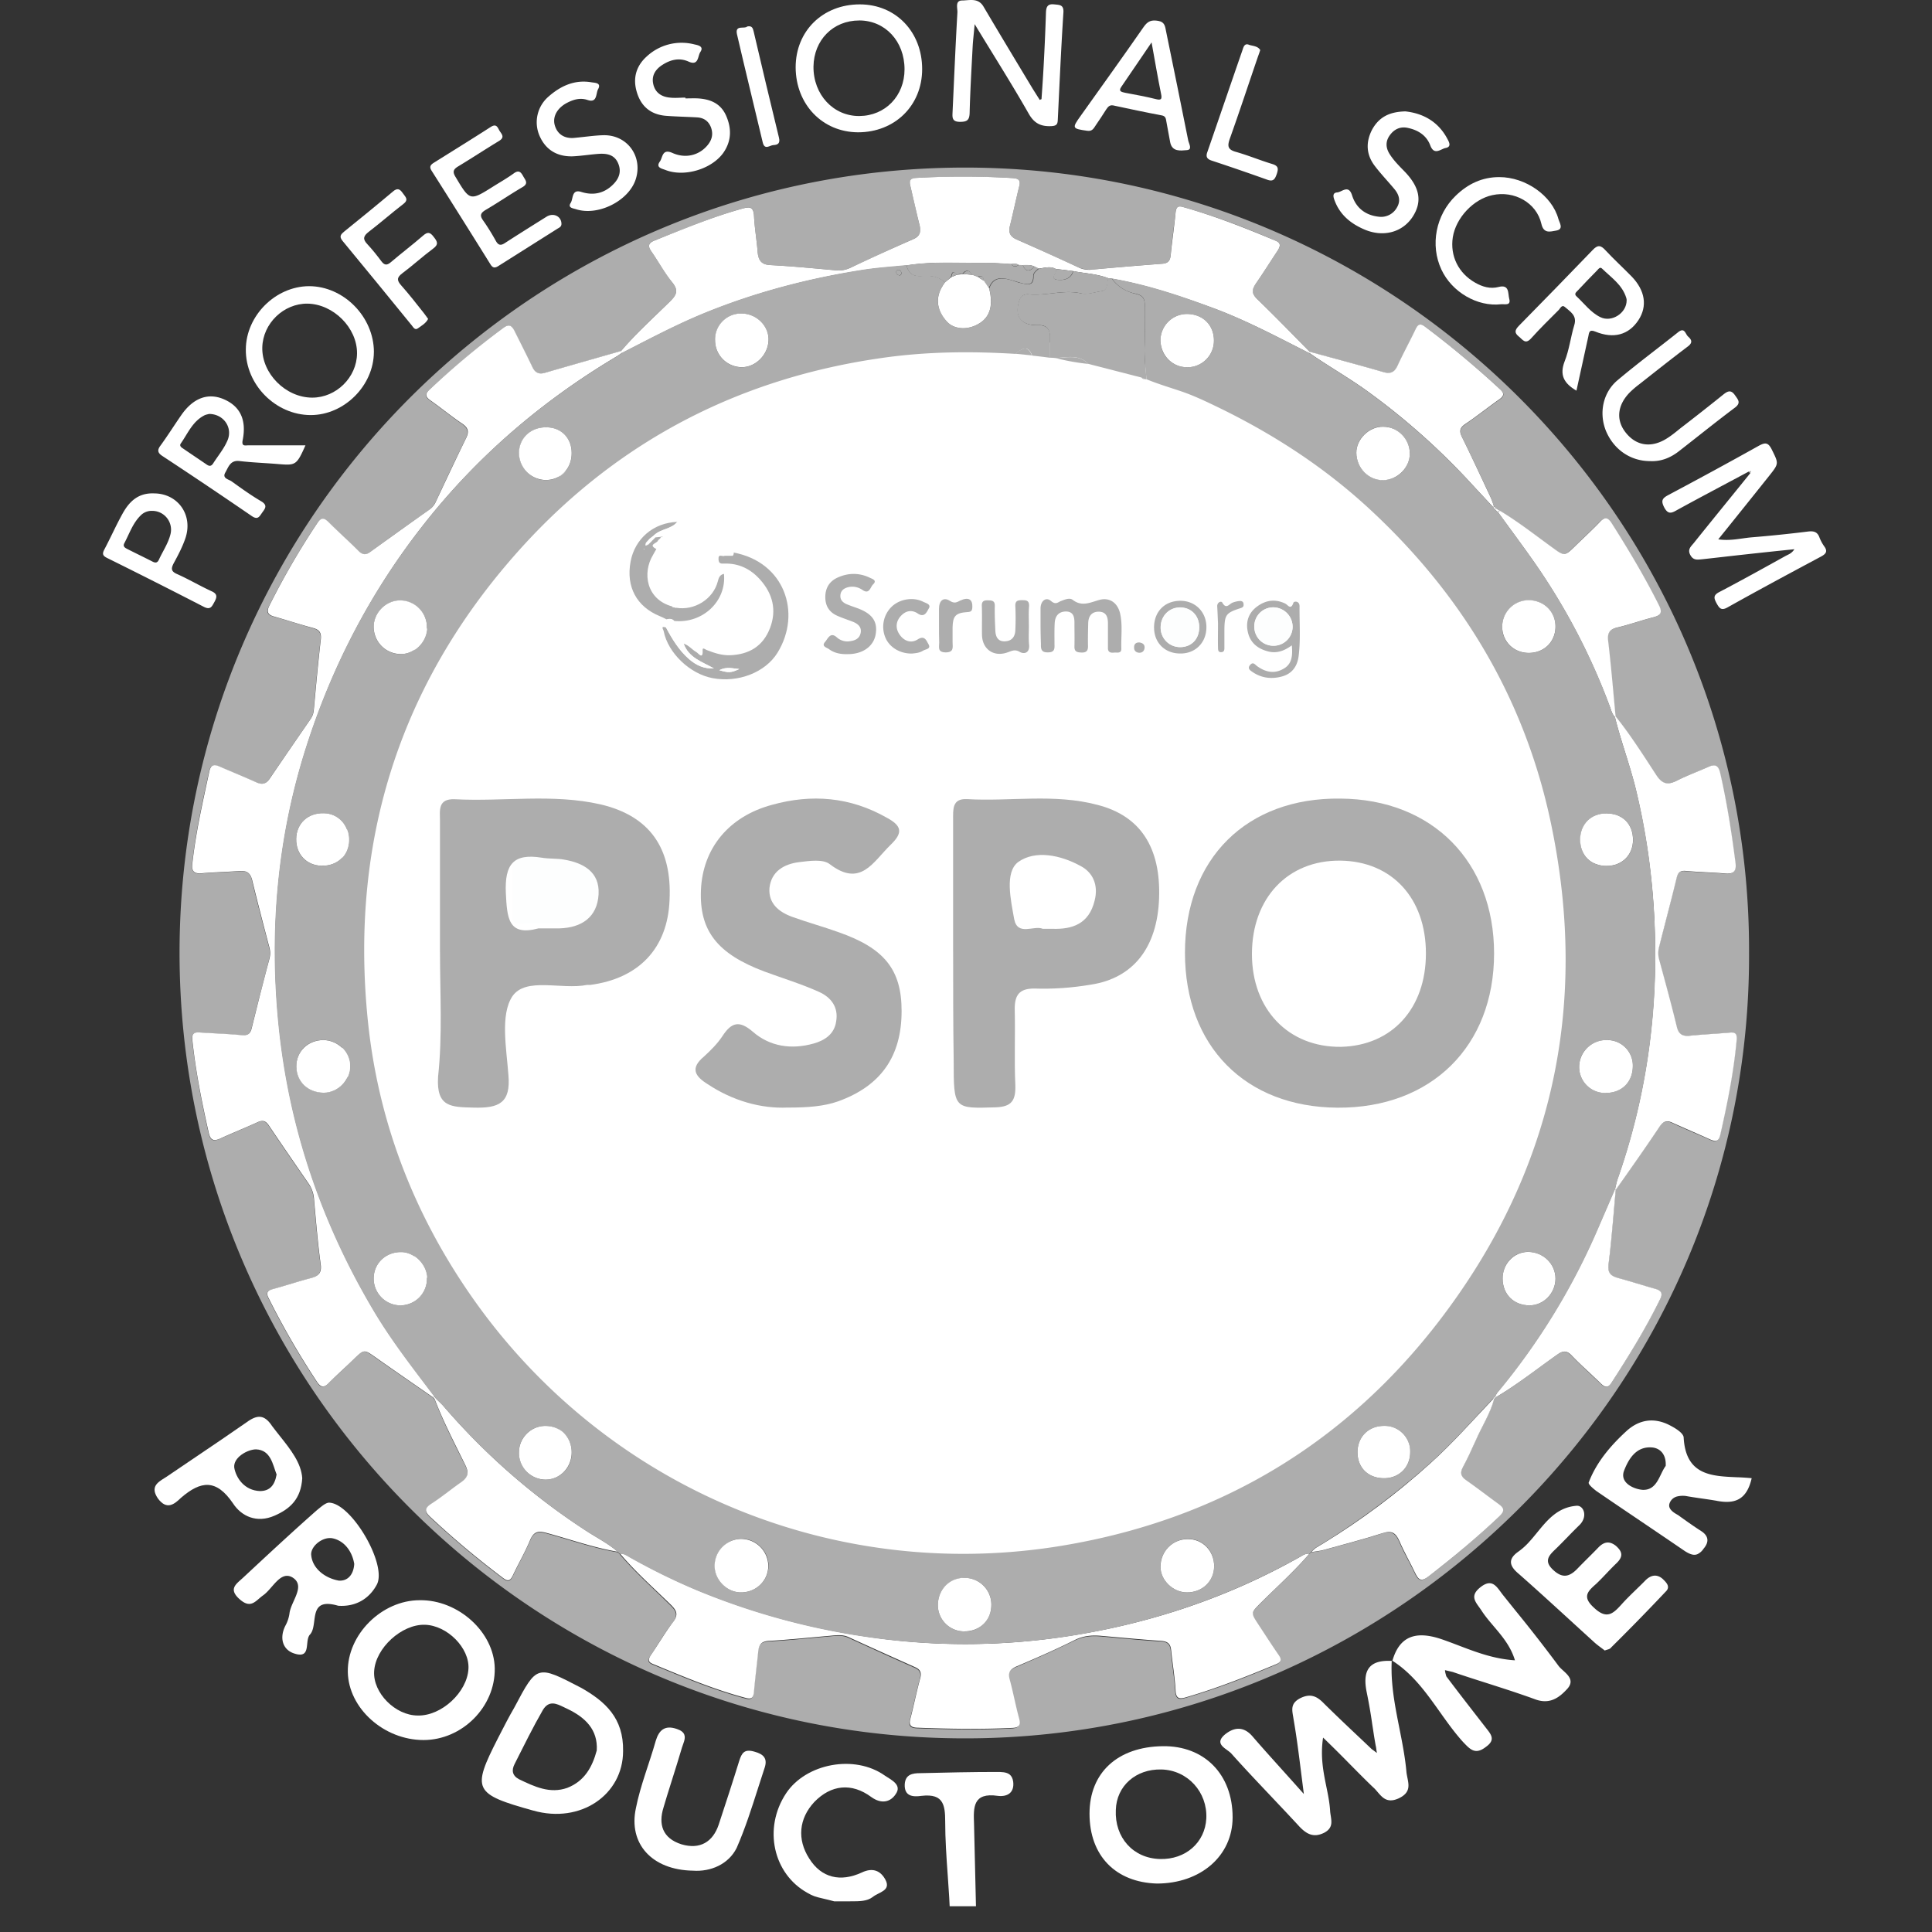 <svg xmlns="http://www.w3.org/2000/svg" fill="none" viewBox="0 0 75 75">
  <rect x="0" y="0" width="75" height="75" fill="#333333" stroke="none"/>
  <g clip-path="url(#clip0)">
    <circle cx="37" cy="37" r="24" fill="#fff"/>
    <path fill="#ADADAD" d="M67.898 37.002c.06 16.614-13.357 30.12-29.768 30.474-17.194.37-31.16-13.529-31.16-30.489 0-16.937 13.951-30.85 31.175-30.474 16.418.361 29.82 13.883 29.753 30.49zm-9.823-17.268c-.022-.023-.052-.045-.075-.068-.045-.12-.075-.24-.128-.354-.368-.782-.73-1.565-1.113-2.34-.105-.218-.09-.353.12-.496.452-.309.888-.655 1.34-.971.187-.128.18-.24.022-.384a37.428 37.428 0 00-2.91-2.43c-.181-.136-.272-.105-.37.09-.225.474-.48.94-.699 1.415-.12.263-.27.338-.556.256-.948-.279-1.903-.527-2.858-.79-.677-.685-1.347-1.377-2.038-2.047-.219-.21-.234-.369-.06-.602.293-.421.563-.858.85-1.287.112-.165.134-.293-.084-.383-1.173-.505-2.369-.964-3.602-1.31-.21-.06-.263.03-.278.218-.06.55-.143 1.092-.189 1.64-.022.234-.105.332-.338.347-.902.068-1.797.143-2.693.226a1.141 1.141 0 01-.548-.083c-.798-.361-1.595-.73-2.4-1.084-.255-.113-.33-.27-.263-.534.128-.512.233-1.023.361-1.535.06-.233-.023-.3-.256-.316a34 34 0 00-3.715-.007c-.24.015-.308.09-.256.316.128.511.233 1.023.361 1.535.068.263 0 .413-.263.534-.812.353-1.617.73-2.43 1.106a1.053 1.053 0 01-.548.098c-.85-.075-1.693-.158-2.543-.203-.353-.016-.48-.174-.503-.497-.038-.474-.12-.948-.143-1.422-.015-.339-.158-.354-.436-.279-1.174.324-2.294.798-3.423 1.242-.278.113-.255.24-.112.444.27.391.503.813.797 1.181.256.316.165.504-.09.745-.647.625-1.31 1.242-1.903 1.927-.986.285-1.97.564-2.964.85-.233.067-.376-.008-.48-.226-.227-.474-.475-.94-.7-1.415-.106-.225-.226-.255-.437-.097a35.96 35.96 0 00-2.85 2.385c-.196.18-.166.286.037.429.414.286.798.61 1.211.888.241.165.286.323.158.586-.398.806-.782 1.626-1.165 2.446a.808.808 0 01-.256.316c-.767.542-1.534 1.084-2.294 1.64-.173.128-.3.113-.451-.037-.384-.377-.783-.738-1.166-1.121-.18-.181-.293-.174-.436.037a29.712 29.712 0 00-1.866 3.213c-.112.218-.075.346.181.414.504.135 1.008.3 1.512.444.248.068.338.18.308.451-.105.91-.188 1.821-.27 2.732a.709.709 0 01-.121.346c-.534.775-1.068 1.55-1.595 2.325-.135.203-.285.24-.51.143-.482-.218-.971-.414-1.453-.625-.21-.09-.33-.045-.376.189-.263 1.188-.526 2.37-.661 3.581-.03.301.06.406.36.384.497-.045 1-.053 1.497-.09.279-.023.406.09.467.36.203.866.436 1.724.662 2.59a.95.95 0 010 .48c-.226.889-.46 1.769-.677 2.657-.053.218-.15.308-.392.286-.549-.053-1.098-.068-1.647-.106-.21-.015-.293.068-.27.286.135 1.22.368 2.423.639 3.62.068.3.203.323.451.21.482-.218.97-.414 1.444-.632.203-.09.316-.052.436.128.512.76 1.03 1.513 1.55 2.265.128.18.18.376.203.595.075.835.143 1.67.255 2.505.046.339-.06.474-.368.557-.496.128-.985.293-1.482.429-.195.053-.278.12-.173.338a30.918 30.918 0 001.896 3.281c.15.226.27.196.443.03.324-.316.655-.617.978-.933.399-.391.391-.384.858-.052.737.519 1.481 1.03 2.218 1.542.023.03.045.053.068.083.338.88.767 1.715 1.188 2.558.15.301.098.482-.158.662-.39.271-.76.58-1.158.835-.3.196-.248.324-.022.535.887.827 1.82 1.61 2.79 2.34.195.15.286.135.391-.083.218-.467.474-.91.677-1.385.135-.33.316-.36.64-.27.917.248 1.812.572 2.76.73l.075.075c.601.707 1.3 1.324 1.955 1.971.233.226.323.391.098.685-.316.406-.572.85-.858 1.279-.097.15-.135.256.076.346 1.18.49 2.361.986 3.595 1.317.24.068.308-.008.33-.24.046-.528.113-1.047.166-1.573.023-.264.128-.384.421-.4.79-.044 1.572-.127 2.354-.195.249-.022.497-.06.737.053.858.391 1.708.782 2.565 1.159.21.09.27.21.21.436-.135.52-.247 1.046-.383 1.573-.067.255.023.338.27.346 1.227.045 2.453.067 3.679.007.278-.015.338-.113.27-.376-.135-.497-.225-1-.36-1.497-.076-.271.007-.407.263-.512.76-.324 1.519-.662 2.256-1.023.339-.166.662-.196 1.015-.166.783.068 1.572.15 2.355.196.255.015.353.12.375.36.053.528.143 1.047.173 1.566.023.324.15.339.407.263 1.195-.346 2.346-.797 3.49-1.279.202-.083.233-.18.105-.361-.271-.391-.527-.79-.79-1.189-.293-.451-.286-.444.083-.82.632-.64 1.308-1.234 1.903-1.926l.075-.075c.158-.023.323-.038.481-.083.76-.21 1.527-.407 2.271-.647.361-.12.52-.015.662.3.188.437.43.85.632 1.28.128.27.263.278.489.105a36.115 36.115 0 002.775-2.355c.21-.203.158-.316-.045-.467-.429-.308-.842-.624-1.27-.933-.189-.135-.219-.27-.121-.481.18-.346.346-.692.504-1.046.233-.534.564-1.038.714-1.61l.075-.075c.843-.497 1.602-1.114 2.407-1.671.226-.158.361-.135.542.053.368.376.76.73 1.135 1.09.143.136.264.181.391-.014.685-1.061 1.347-2.145 1.91-3.281.106-.218.023-.324-.187-.384-.482-.135-.955-.293-1.444-.421-.301-.075-.422-.196-.376-.55.12-.955.188-1.918.278-2.881.564-.813 1.143-1.618 1.692-2.438.15-.226.286-.264.52-.15.473.225.962.42 1.443.639.218.105.339.075.399-.188.263-1.212.519-2.423.632-3.665.022-.248-.06-.308-.286-.293-.512.045-1.023.068-1.535.12-.285.03-.428-.06-.504-.353a99.868 99.868 0 00-.676-2.581 1.013 1.013 0 01-.008-.52c.233-.895.466-1.79.684-2.693.053-.218.159-.271.37-.248.495.045 1 .052 1.496.097.338.03.459-.082.413-.421-.15-1.166-.33-2.333-.594-3.484-.075-.316-.21-.346-.481-.226-.399.189-.812.331-1.204.527-.353.18-.564.136-.797-.218-.504-.775-1-1.558-1.58-2.28-.09-.97-.18-1.941-.285-2.912-.038-.3.03-.459.346-.534.474-.113.933-.279 1.407-.399.285-.075.36-.173.218-.466-.55-1.099-1.174-2.145-1.835-3.183-.143-.226-.256-.264-.46-.053-.308.324-.646.632-.962.94-.399.392-.421.384-.872.06-.677-.488-1.332-1.008-2.054-1.436-.037-.038-.083-.068-.128-.098z"/>
    <path fill="#fff" d="M67.876 18.311c-.925.497-1.858.986-2.776 1.49-.21.12-.345.18-.496-.105-.135-.264-.075-.354.166-.482 1.173-.624 2.339-1.256 3.497-1.904.248-.135.368-.15.511.136.271.55.286.542-.097 1.023-.647.813-1.294 1.618-1.978 2.468.466.068.864-.038 1.263-.075a53.27 53.27 0 002.204-.226c.233-.03.383 0 .466.241.045.113.105.226.18.331.143.196.068.294-.127.399-1.211.647-2.43 1.302-3.625 1.971-.241.136-.316.038-.422-.15-.105-.196-.15-.316.098-.444.865-.452 1.715-.926 2.572-1.4.106-.06.234-.09.346-.263-.677.068-1.3.135-1.918.203-.556.06-1.12.128-1.677.188-.173.015-.33.045-.444-.165-.12-.219.023-.331.128-.46.73-.91 1.467-1.813 2.197-2.716.007-.03.014-.06.022-.082l-.09.022z"/>
    <path fill="#fff" d="M40.431 3.85c.03-.43.06-.859.083-1.295a94.73 94.73 0 00.09-2.062c.008-.225.06-.353.323-.323.203.022.377.007.354.323-.09 1.385-.15 2.777-.218 4.161-.008.166-.045.226-.233.241-.414.023-.677-.098-.895-.481-.647-1.137-1.354-2.25-2.099-3.477-.03.346-.06.587-.075.82-.045.873-.098 1.754-.12 2.626-.008.286-.106.347-.376.347-.324 0-.294-.189-.286-.392.06-1.286.113-2.573.188-3.86.007-.158-.098-.451.173-.459.286 0 .632-.12.842.241.632 1.069 1.271 2.13 1.91 3.19l.271.43c.023-.016.045-.023.068-.03z"/>
    <path fill="#fff" d="M14.514 13.668c-.007 1.301-1.15 2.445-2.451 2.445-1.362 0-2.535-1.181-2.52-2.55.008-1.31 1.15-2.446 2.452-2.454 1.346 0 2.52 1.19 2.52 2.559zm-.654.052c.008-.993-.917-1.918-1.925-1.933-.925-.008-1.73.767-1.753 1.7-.022 1.016.91 1.949 1.94 1.949.934 0 1.73-.79 1.738-1.716z"/>
    <path fill="#fff" d="M30.887 2.615c0-1.414 1.053-2.445 2.49-2.445 1.398 0 2.421 1.068 2.421 2.513 0 1.415-1.06 2.453-2.49 2.453-1.383-.007-2.414-1.083-2.421-2.52zm2.467-1.82c-1.016 0-1.76.76-1.775 1.79-.008 1.091.774 1.927 1.782 1.919 1.008-.008 1.753-.783 1.753-1.813 0-1.091-.752-1.897-1.76-1.897z"/>
    <path fill="#fff" d="M11.858 17.288c-.338.76-.376.782-1.023.73-.511-.045-1.023-.06-1.534-.12-.369-.046-.436.248-.557.45-.127.227.136.257.249.34.376.27.752.541 1.15.774.263.159.143.286.03.444-.105.15-.165.286-.398.128a214.008 214.008 0 00-3.46-2.325c-.188-.12-.226-.226-.083-.414.279-.383.534-.79.805-1.18.459-.663 1.03-.874 1.632-.625.647.27.91.797.752 1.595-.052.256.098.203.218.203h2.22zm-3.745-1.219c-.038.015-.128.023-.203.068-.444.24-.625.7-.895 1.083-.053.083.015.143.075.18.308.212.624.422.932.633.098.068.173.075.249-.038.195-.308.436-.587.571-.925.188-.482-.165-1.001-.73-1.001z"/>
    <path fill="#fff" d="M61.198 15.166c-.49-.286-.662-.61-.46-1.136.181-.451.234-.948.377-1.415.113-.376-.166-.519-.369-.7-.112-.097-.172.046-.233.114-.36.36-.73.722-1.075 1.106-.226.248-.324.052-.474-.068-.188-.15-.158-.256 0-.421.955-.971 1.91-1.95 2.858-2.935.195-.21.316-.203.504.007.323.347.677.67 1.008 1.009.534.549.624 1.159.27 1.7-.376.572-.962.738-1.677.444-.24-.098-.24.045-.27.196l-.46 2.1zm1.948-3.506c0-.023 0-.06-.015-.098-.158-.512-.587-.79-.94-1.136-.076-.075-.136.007-.181.06-.256.256-.504.52-.752.782-.06.068-.173.136-.053.241.301.279.55.625.925.805.437.211 1.016-.158 1.016-.654z"/>
    <path fill="#fff" d="M21.794 8.657c.015.143-.075.173-.15.219l-2.287 1.444c-.15.098-.233.083-.323-.067a480.9 480.9 0 00-2.28-3.627c-.09-.143-.052-.218.076-.301.745-.467 1.489-.926 2.226-1.4.24-.15.27.06.354.18.09.129.173.234-.03.362-.534.324-1.061.67-1.595.993-.188.113-.226.21-.098.414.557.933.557.933 1.467.361.263-.165.541-.323.79-.504.195-.143.278-.053.368.113.083.15.218.278-.03.421-.489.286-.948.602-1.436.888-.196.12-.226.218-.09.407.18.255.345.526.496.797.097.173.195.18.353.075.534-.346 1.076-.684 1.617-1.023.263-.158.55-.015.572.248z"/>
    <path fill="#fff" d="M43.207 4.091c-.143-.022-.203.068-.27.166-.129.203-.256.399-.392.594-.083.12-.135.256-.338.226-.587-.083-.602-.098-.256-.58.82-1.15 1.647-2.302 2.452-3.46.158-.226.308-.271.564-.226.256.045.263.225.3.406.287 1.407.58 2.822.858 4.229.023.128.188.376-.068.383-.218.016-.556.076-.631-.308-.053-.27-.098-.542-.15-.813-.016-.105-.03-.195-.159-.225-.639-.12-1.278-.256-1.91-.392zm1.497-2.445L43.53 3.369c-.127.18.015.203.15.233.392.075.783.143 1.174.241.203.053.27.03.218-.203-.128-.625-.233-1.25-.368-1.994z"/>
    <path fill="#fff" d="M64.054 17.9c-.76 0-1.414-.452-1.715-1.182-.27-.677-.12-1.474.452-1.956.767-.647 1.572-1.242 2.354-1.866.256-.203.278.068.383.165.136.12.196.234 0 .384-.639.482-1.263.978-1.895 1.475a3.708 3.708 0 00-.368.316c-.49.504-.542 1.091-.136 1.58.406.497.986.58 1.58.203.18-.112.346-.248.511-.383a92.389 92.389 0 001.685-1.325c.18-.143.3-.18.451.038.12.173.24.293-.015.482-.722.541-1.421 1.106-2.136 1.662-.338.271-.714.43-1.15.407z"/>
    <path fill="#fff" d="M22.283 5.354c.474-.045.812-.098 1.15-.105.926-.015 1.535.835 1.242 1.723-.279.835-1.46 1.422-2.31 1.151-.112-.037-.338-.052-.21-.248.105-.166.03-.55.421-.421.46.142.873.052 1.211-.279.241-.233.354-.512.203-.85-.142-.316-.42-.369-.722-.354-.346.023-.7.083-1.045.098-.624.015-1.068-.278-1.294-.835a1.316 1.316 0 01.354-1.475c.474-.421 1.023-.677 1.677-.564.135.022.399.015.256.27-.09.166-.023.55-.414.414-.27-.09-.519-.022-.76.098-.398.196-.594.534-.511.866.098.376.391.541.752.511z"/>
    <path fill="#fff" d="M54.555 4.324c.64.068 1.248.361 1.617 1.039.068.128.203.338-.06.383-.18.038-.436.301-.587-.097-.15-.4-.481-.602-.88-.685-.278-.06-.519.045-.692.286-.165.225-.165.466-.022.707.165.27.39.49.609.715.587.617.677 1.166.293 1.753-.39.587-1.113.79-1.835.497-.526-.219-.955-.55-1.173-1.099-.053-.135-.136-.339.09-.354.18-.015.436-.316.572.113.15.482.511.768 1.015.828a.702.702 0 00.73-.361c.158-.271.067-.512-.113-.723-.256-.308-.534-.594-.775-.918-.316-.436-.323-.91-.075-1.384.27-.482.67-.685 1.286-.7z"/>
    <path fill="#fff" d="M26.608 3.82c.165 0 .323-.008.489 0 .48.03.88.195 1.09.67.218.496.21.977-.098 1.429-.45.647-1.526.97-2.263.677-.136-.053-.377-.09-.211-.324.113-.15.083-.511.481-.338.512.233 1.038.098 1.362-.286.173-.203.24-.429.143-.7-.098-.256-.286-.376-.542-.391-.399-.023-.797-.03-1.196-.06-.594-.045-.978-.361-1.143-.926-.158-.526-.03-1 .376-1.37a1.987 1.987 0 011.85-.48c.128.03.399.067.24.3-.105.158-.06.55-.458.369-.353-.158-.692-.075-1 .12-.279.173-.444.422-.369.753.075.338.324.496.647.526.196.023.399 0 .602 0v.03z"/>
    <path fill="#fff" d="M58.203 6.875c1.016 0 2.046.715 2.294 1.625.038.143.226.4-.09.452-.203.03-.481.143-.571-.264-.188-.82-1.053-1.301-1.903-1.113-.737.158-1.414.88-1.535 1.633-.112.73.219 1.4.873 1.768.278.158.579.248.902.165.43-.113.361.249.414.452.083.293-.188.203-.316.218-.925.105-1.91-.474-2.316-1.347-.444-.948-.218-2.122.556-2.867.474-.459 1.023-.722 1.692-.722z"/>
    <path fill="#fff" d="M5.992 19.154c.903.008 1.504.82 1.211 1.723-.113.339-.286.67-.459.986-.105.203-.112.316.128.421.459.204.888.46 1.346.67.234.105.204.233.106.414-.098.173-.15.323-.414.188a250.12 250.12 0 00-3.753-1.896c-.15-.076-.203-.143-.113-.316.248-.467.46-.948.715-1.407.256-.46.601-.813 1.233-.783zm-.105.677a.597.597 0 00-.436.188c-.301.301-.429.7-.625 1.069-.067.128.03.18.12.226.324.165.655.323.979.489.105.052.18.052.24-.068.15-.331.361-.632.452-.993a.73.73 0 00-.73-.91z"/>
    <path fill="#fff" d="M16.62 12.38c-.09.174-.248.257-.391.362-.12.09-.18-.03-.24-.105-.896-1.099-1.79-2.197-2.693-3.288-.143-.173-.06-.256.068-.362.631-.511 1.263-1.023 1.887-1.55.173-.15.271-.105.384.06.098.144.248.249.022.422-.458.354-.887.73-1.346 1.083-.203.158-.24.279-.053.474.196.211.377.437.55.67.12.158.218.158.368.03.406-.346.842-.677 1.249-1.03.18-.159.278-.129.413.052.136.173.203.286-.022.452-.414.308-.79.654-1.204.963-.218.165-.203.278-.037.466.308.346.594.715.88 1.076.067.083.113.158.165.226z"/>
    <path fill="#fff" d="M48.922 1.945c-.037.113-.067.195-.097.278-.361 1.054-.707 2.107-1.083 3.16-.098.279-.09.422.233.512.481.136.947.331 1.421.474.241.075.233.188.166.391-.068.189-.128.301-.361.219a91.515 91.515 0 00-2.166-.745c-.18-.06-.233-.15-.166-.331.459-1.325.91-2.649 1.369-3.973.038-.12.083-.264.256-.188.143.045.338.045.428.203z"/>
    <path fill="#fff" d="M29.007 1.027c.188-.037.218.068.248.188.323 1.377.647 2.754.985 4.131.053.219-.045.279-.218.286-.143.008-.338.21-.413-.105-.331-1.4-.677-2.8-1-4.199-.084-.383.3-.188.398-.3z"/>
    <path fill="#fff" d="M16.815 54.248c-.737-.512-1.481-1.023-2.218-1.543-.467-.33-.46-.33-.858.053-.323.316-.662.617-.978.933-.165.165-.285.196-.443-.03a30.944 30.944 0 01-1.896-3.28c-.105-.211-.022-.287.173-.34.497-.135.986-.3 1.482-.428.308-.083.421-.218.369-.557-.113-.828-.18-1.67-.256-2.506a1.197 1.197 0 00-.203-.594c-.52-.753-1.038-1.505-1.55-2.265-.12-.18-.233-.218-.436-.128-.474.218-.97.414-1.444.632-.248.113-.383.083-.451-.21-.27-1.197-.511-2.4-.64-3.62-.022-.218.053-.3.271-.286.55.038 1.098.053 1.648.106.24.022.338-.06.39-.286.219-.888.444-1.776.678-2.656a.874.874 0 000-.482c-.226-.858-.452-1.723-.662-2.588-.068-.271-.196-.377-.467-.362-.496.038-1 .046-1.496.09-.301.023-.399-.082-.361-.383.135-1.212.406-2.393.662-3.582.052-.233.165-.278.376-.188.48.21.97.406 1.451.625.226.098.376.06.512-.143.526-.775 1.06-1.55 1.594-2.325a.71.71 0 00.12-.346c.083-.91.166-1.821.271-2.732.03-.278-.06-.384-.308-.451-.504-.136-1.008-.301-1.512-.444-.248-.068-.286-.196-.18-.414a29.764 29.764 0 011.865-3.213c.143-.218.255-.218.436-.038.383.384.782.738 1.166 1.122.15.15.278.165.451.037.76-.55 1.527-1.098 2.294-1.64a.745.745 0 00.256-.316c.383-.813.767-1.633 1.165-2.446.136-.27.09-.421-.157-.587-.414-.278-.805-.602-1.211-.887-.203-.143-.234-.249-.038-.43a31.888 31.888 0 012.85-2.385c.211-.158.324-.12.437.098.233.474.474.94.7 1.415.104.218.247.293.48.226.986-.286 1.971-.565 2.964-.85.015.022.03.037.052.06-.075.052-.143.105-.218.15-2.88 1.716-5.385 3.852-7.468 6.494-2.068 2.618-3.58 5.523-4.588 8.69-1.113 3.5-1.429 7.08-1.068 10.73.399 4.003 1.662 7.72 3.723 11.174.692 1.151 1.52 2.205 2.324 3.28-.023.016-.038.03-.053.046z"/>
    <path fill="#fff" d="M24.104 13.632c.586-.684 1.256-1.294 1.902-1.926.256-.248.346-.429.09-.745-.3-.369-.526-.79-.797-1.181-.142-.203-.165-.331.113-.444 1.128-.452 2.249-.918 3.422-1.242.279-.075.414-.06.436.279.023.474.106.948.143 1.422.03.323.15.481.504.496.85.045 1.7.128 2.542.204.196.015.369-.015.55-.098a88.69 88.69 0 012.429-1.106c.263-.113.323-.271.263-.535-.128-.511-.24-1.023-.361-1.535-.06-.233.015-.308.256-.316a32.214 32.214 0 013.715.008c.233.015.316.083.256.316-.128.512-.233 1.023-.361 1.535-.068.263.007.421.263.534.805.354 1.602.715 2.4 1.084a.976.976 0 00.548.082c.895-.082 1.798-.158 2.693-.225.233-.015.316-.113.338-.346.053-.55.136-1.091.188-1.64.023-.189.068-.28.279-.219 1.233.346 2.421.813 3.602 1.31.218.09.188.217.083.383-.286.429-.557.865-.85 1.287-.165.24-.158.391.06.602.692.67 1.362 1.362 2.038 2.046-.007.015-.022.03-.03.045-1.248-.632-2.482-1.294-3.805-1.775-1.256-.46-2.527-.88-3.851-1.114-.045-.008-.09-.008-.136-.015-.443-.173-.91-.188-1.368-.278a20.55 20.55 0 00-.677-.083c-.218-.12-.436-.038-.662-.015-.053-.023-.105-.053-.158-.075-.143-.076-.3-.06-.459-.053-.052 0-.098-.008-.15-.008-.09-.06-.196-.052-.301-.037-.323-.015-.647-.045-.97-.045-1.03.015-2.069-.068-3.091.097-.55.06-1.106.09-1.648.174-2.12.323-4.189.865-6.182 1.677-1.105.452-2.15 1.009-3.211 1.55a.65.65 0 00-.046-.075z"/>
    <path fill="#fff" d="M50.833 60.312c-.586.685-1.263 1.287-1.903 1.926-.368.377-.383.362-.082.82.263.4.519.798.79 1.19.127.18.097.278-.106.36-1.143.475-2.294.934-3.49 1.28-.255.075-.39.06-.406-.264-.03-.526-.12-1.045-.173-1.565-.022-.233-.12-.338-.376-.36-.79-.053-1.572-.129-2.354-.197-.353-.03-.684 0-1.015.166-.737.369-1.497.7-2.257 1.023-.255.113-.338.241-.263.512.136.497.226 1 .361 1.497.075.264.008.37-.27.377-1.227.06-2.453.037-3.678-.008-.249-.007-.339-.098-.271-.346.135-.52.24-1.046.383-1.573.06-.225 0-.346-.21-.436-.858-.384-1.715-.768-2.565-1.159-.24-.113-.489-.075-.737-.053-.782.068-1.572.151-2.354.196-.293.015-.391.136-.421.399-.053.527-.12 1.046-.166 1.573-.022.233-.09.308-.33.24-1.242-.33-2.415-.827-3.596-1.316-.21-.083-.173-.196-.075-.347.286-.42.55-.872.858-1.279.225-.293.135-.459-.098-.685-.662-.647-1.362-1.264-1.956-1.97.15-.023.264.067.384.135.865.481 1.752.925 2.662 1.301a27.765 27.765 0 006.356 1.761c2.662.414 5.31.414 7.964.008 3.204-.49 6.228-1.498 9.048-3.093.098-.06.21-.128.346-.113z"/>
    <path fill="#fff" d="M62.716 27.807c.579.722 1.075 1.505 1.58 2.28.232.353.443.398.796.218.391-.196.805-.346 1.204-.527.263-.12.406-.09.481.226.263 1.151.444 2.31.594 3.484.045.338-.075.451-.413.421-.497-.045-1-.053-1.497-.098-.218-.022-.316.038-.369.248-.218.903-.459 1.799-.684 2.694a.936.936 0 00.007.52c.233.857.467 1.715.677 2.58.068.294.218.384.504.354.512-.053 1.023-.075 1.534-.12.234-.023.309.037.286.293-.112 1.241-.36 2.453-.632 3.664-.06.264-.172.286-.398.189-.481-.219-.963-.422-1.444-.64-.233-.113-.369-.075-.52.15-.548.82-1.12 1.626-1.691 2.438-.015-.007-.03-.022-.038-.03.03-.12.053-.248.09-.36 1.076-3.056 1.542-6.201 1.46-9.437a27.014 27.014 0 00-.753-5.756c-.233-.94-.571-1.836-.805-2.776a.056.056 0 00.03-.015z"/>
    <path fill="#fff" d="M62.724 46.183c-.09.963-.158 1.926-.279 2.882-.045.353.076.466.377.549.48.128.962.286 1.444.421.21.06.293.166.188.384-.557 1.136-1.219 2.212-1.91 3.28-.129.196-.249.151-.392.016-.376-.369-.775-.715-1.136-1.091-.18-.189-.323-.204-.541-.053-.797.557-1.565 1.174-2.407 1.67l-.03-.03c.038-.067.068-.135.113-.188a26.299 26.299 0 003.88-6.35l.655-1.513c.015.008.03.015.038.023z"/>
    <path fill="#fff" d="M50.84 13.653c.956.264 1.911.512 2.859.79.285.083.436.008.556-.255.218-.474.474-.94.7-1.415.097-.196.188-.226.368-.09a37.446 37.446 0 012.91 2.43c.159.143.166.248-.022.384-.451.316-.88.662-1.338.97-.211.143-.226.279-.12.497.383.775.744 1.558 1.112 2.34.053.113.09.234.128.354l-.03.03c-.263-.286-.526-.564-.79-.85a26.81 26.81 0 00-4.016-3.597c-.76-.557-1.58-1.016-2.346-1.55a.162.162 0 00.03-.038z"/>
    <path fill="#fff" d="M58 54.314c-.15.572-.48 1.068-.714 1.61-.158.354-.323.707-.504 1.046-.105.203-.075.346.12.482.43.3.843.624 1.272.933.203.143.255.263.045.466-.88.835-1.813 1.61-2.776 2.355-.225.173-.36.166-.488-.105-.203-.429-.444-.843-.632-1.28-.143-.323-.301-.42-.662-.3-.752.24-1.512.436-2.272.647-.157.045-.315.053-.48.083.12-.158.293-.234.45-.331 1.49-.91 2.881-1.95 4.175-3.123.872-.783 1.632-1.655 2.437-2.498.007 0 .015.007.03.015z"/>
    <path fill="#fff" d="M58.22 19.824c.721.43 1.375.948 2.052 1.437.452.332.474.332.873-.06.323-.316.654-.617.962-.94.196-.211.316-.173.46.052.654 1.031 1.285 2.085 1.834 3.183.143.286.068.391-.218.467-.474.12-.932.286-1.406.398-.316.076-.384.234-.346.535.113.97.195 1.941.286 2.912-.008.007-.023.015-.03.022-.113-.113-.143-.263-.196-.399a25.018 25.018 0 00-2.978-5.666c-.444-.631-.91-1.256-1.362-1.88a.488.488 0 00.068-.06z"/>
    <path fill="#fff" d="M23.982 60.239c-.94-.158-1.842-.482-2.76-.73-.323-.09-.496-.06-.64.27-.195.475-.458.919-.676 1.385-.105.218-.196.233-.391.083a34.519 34.519 0 01-2.79-2.34c-.226-.21-.279-.339.022-.534.399-.256.767-.565 1.158-.836.256-.18.309-.36.158-.662-.413-.843-.85-1.678-1.188-2.558l.037-.038c.106.106.219.203.316.316a25.791 25.791 0 005.498 4.808c.429.286.88.505 1.256.836z"/>
    <path fill="#fff" d="M58.075 19.734l.136.09c-.023.023-.045.038-.06.06-.038-.037-.076-.067-.12-.105.022-.014.03-.03.044-.045z"/>
    <path fill="#fff" d="M16.882 54.324a.67.67 0 00-.068-.075.198.198 0 01.046-.038c.022.03.045.053.067.083-.015.007-.03.022-.045.03z"/>
    <path fill="#fff" d="M24.058 60.313l-.076-.075.076.075z"/>
    <path fill="#fff" d="M50.908 60.238l-.075.075.075-.075z"/>
    <path fill="#fff" d="M58 19.664c.023.023.053.045.076.068l-.045.045c-.023-.03-.045-.053-.068-.083a.167.167 0 00.038-.03z"/>
    <path fill="#fff" d="M58.068 54.241l-.075.075c-.008-.007-.023-.015-.03-.03.023-.022.045-.053.075-.075l.03.03z"/>
    <path fill="#ADADAD" d="M67.876 18.312l.083-.023-.023.083a38.662 38.662 0 01-.06-.06z"/>
    <path fill="#ADADAD" d="M58.039 54.219c-.023.022-.046.053-.076.075-.804.843-1.564 1.723-2.436 2.498a29.574 29.574 0 01-4.175 3.123c-.158.098-.33.173-.45.33l-.076.076c-.136-.022-.24.053-.354.113-2.828 1.588-5.851 2.604-9.047 3.093-2.655.398-5.31.398-7.965-.008a27.387 27.387 0 01-6.356-1.76 24.895 24.895 0 01-2.662-1.302c-.12-.068-.233-.15-.384-.136a26.658 26.658 0 01-.075-.075c-.376-.331-.827-.557-1.248-.828a25.98 25.98 0 01-5.498-4.808c-.098-.113-.21-.21-.316-.316-.023-.03-.045-.053-.068-.083-.805-1.068-1.632-2.122-2.324-3.28-2.06-3.454-3.324-7.164-3.723-11.174-.36-3.65-.045-7.231 1.068-10.73 1.008-3.168 2.52-6.072 4.588-8.69 2.083-2.642 4.588-4.779 7.468-6.494.076-.046.143-.098.219-.15 1.06-.543 2.105-1.1 3.211-1.551 1.993-.813 4.062-1.347 6.182-1.678.55-.083 1.099-.12 1.648-.173.075.309.24.444.586.421.316-.022.647-.007.903.249-.045.075-.098.143-.136.225-.24.437-.158.888.226 1.31.248.263.7.323 1.106.135.534-.24.707-.722.526-1.43.143-.42.451-.436.812-.338.143.037.279.098.43.128.24.053.488.128.48-.271 0-.136.12-.21.211-.293.218-.023.444-.113.662.014.083.136-.294.392.075.422.233.022.512-.03.594-.339.459.09.933.106 1.37.279-.084.173.022.459-.287.504-.255.037-.534.143-.774.083-.692-.158-1.362.105-2.039.037-.15-.015-.293.045-.353.218-.21.595.023.963.632.979h.113c.293 0 .436.15.436.436v.828c-.233-.03-.46-.06-.692-.083-.143-.346-.294-.361-.655-.068-1.73-.105-3.452-.09-5.174.158-5.453.775-10.1 3.146-13.824 7.171-4.813 5.215-6.851 11.43-6.144 18.503.39 3.905 1.752 7.464 3.978 10.684 5.235 7.57 14.335 11.347 23.398 9.677 5.822-1.061 10.597-3.95 14.2-8.63 4.415-5.742 5.844-12.235 4.362-19.316-1-4.8-3.407-8.841-6.994-12.175-1.768-1.647-3.769-2.95-5.942-4.003-.466-.225-.94-.451-1.43-.617-.443-.15-.902-.286-1.338-.466-.045-.437-.09-.865-.075-1.302.015-.526 0-1.046.008-1.572 0-.264-.083-.392-.369-.452a1.458 1.458 0 01-.91-.587c1.324.226 2.595.647 3.85 1.114 1.317.481 2.55 1.144 3.806 1.776.775.534 1.587.993 2.347 1.55a27.228 27.228 0 014.016 3.596c.263.286.527.565.79.85.023.03.045.053.068.083.037.038.075.068.12.106.451.624.918 1.249 1.361 1.88a24.704 24.704 0 012.979 5.667c.052.143.082.293.195.399.226.933.572 1.835.805 2.776.466 1.889.7 3.807.752 5.756.083 3.236-.384 6.381-1.46 9.436-.037.12-.06.24-.09.361l-.654 1.513a25.922 25.922 0 01-3.88 6.35c-.06.06-.09.128-.128.196zM28.782 12.172c-.587 0-1.03.46-1.023 1.054.007.579.489 1.045 1.06 1.03.55-.015 1.023-.519 1.016-1.09-.008-.542-.49-.994-1.053-.994zm18.344 1.046c0-.602-.444-1.03-1.053-1.03a1.03 1.03 0 00-1.023 1.03c.007.587.451 1.03 1.023 1.038a1.03 1.03 0 001.053-1.038zm-9.71 50.113a1.016 1.016 0 001.068-.978 1.034 1.034 0 00-1.03-1.099c-.58-.007-1.031.444-1.046 1.038a1.02 1.02 0 001.008 1.039zm8.65-1.513c.6.008 1.06-.428 1.067-1.015.008-.602-.444-1.069-1.023-1.061a1.067 1.067 0 00-1.06 1.076c0 .526.481.993 1.015 1zm-17.3 0c.595 0 1.061-.459 1.069-1.038 0-.572-.49-1.053-1.06-1.046a1.047 1.047 0 00-1.024 1.039c-.015.549.466 1.045 1.016 1.045zm33.545-19.39c.631.008 1.068-.414 1.075-1.038a.989.989 0 00-1.015-1.016c-.587 0-1.053.444-1.068 1.023a1.008 1.008 0 001.008 1.031zm-3.98 7.216c.008.61.437 1.03 1.046 1.03.55 0 1.008-.473 1.008-1.038 0-.572-.474-1.03-1.06-1.038-.557-.008-1 .459-.993 1.046zm-3.602-32.04c0-.556-.474-1.03-1.03-1.045-.55-.008-1.053.482-1.045 1.016.007.594.473 1.068 1.045 1.06a1.052 1.052 0 001.03-1.03zm-39.177 7.789c.542 0 1.023-.482 1.023-1.031 0-.58-.459-1.039-1.045-1.046-.55-.008-1.023.466-1.023 1.03-.008.565.473 1.047 1.045 1.047zm43.81-.046c.587-.007 1.023-.436 1.023-1.015 0-.595-.459-1.039-1.06-1.024a1.021 1.021 0 00-1.008 1.046c0 .565.459 1.001 1.045.994zM12.56 40.374c-.602-.008-1.06.436-1.053 1.023.007.587.444 1.016 1.06 1.016.55.008 1.023-.474 1.023-1.03 0-.543-.466-1.002-1.03-1.01zm50.835-7.765c0-.625-.407-1.031-1.03-1.031-.595 0-1.016.406-1.016 1.008-.008.625.398 1.03 1.03 1.03.587 0 1.016-.42 1.016-1.007zM15.567 50.675c.557-.008 1.015-.49 1.008-1.054-.008-.526-.497-1.015-1.008-1.015-.617 0-1.083.466-1.06 1.068a1.043 1.043 0 001.06 1zm6.626 5.71c0-.586-.436-1.023-1.023-1.03a1.021 1.021 0 00-1.023 1.03c0 .595.467 1.062 1.046 1.054a1.027 1.027 0 001-1.053zm31.536 1.002c.587 0 1.015-.43 1.015-1.016 0-.587-.428-1.016-1.015-1.016-.61 0-1.038.436-1.03 1.038.007.595.42.994 1.03.994zM12.491 33.609c.594.015 1.038-.398 1.053-.978.015-.587-.406-1.046-.978-1.06-.617-.016-1.06.398-1.068 1-.007.602.406 1.03.993 1.038zm9.702-16.004c.008-.587-.39-1.001-.963-1.016-.616-.015-1.067.406-1.075.993-.008.572.474 1.061 1.038 1.054.572 0 .993-.437 1-1.031zm12.801-6.99c0-.068-.03-.113-.098-.136-.052-.015-.098.008-.105.068 0 .068.03.113.098.135.06.023.097-.007.105-.067z"/>
    <path fill="#ADADAD" d="M43.161 10.816c.226.316.557.504.91.587.286.06.37.188.37.451-.008.527.007 1.046-.008 1.573-.008.436.037.873.075 1.302-.023-.008-.053-.008-.075-.015-.046-.023-.083-.038-.128-.06-.685-.174-1.37-.354-2.054-.527-.368-.377-.834-.256-1.27-.226a2.249 2.249 0 00-.226-.015v-.828c0-.293-.143-.444-.437-.436h-.112c-.61-.015-.843-.377-.632-.979.06-.173.203-.233.353-.218.685.068 1.354-.188 2.039-.037.24.052.519-.046.774-.083.301-.045.196-.331.286-.504.045 0 .09.007.135.015z"/>
    <path fill="#ADADAD" d="M36.679 10.969c-.256-.256-.587-.271-.903-.249-.346.023-.511-.113-.587-.421 1.03-.166 2.061-.083 3.092-.098.323-.008.646.03.97.045.083.128.188.12.3.038.053 0 .098.007.151.007.12.279.278.264.459.053.053.023.105.053.158.075-.09.083-.21.158-.21.294.007.399-.241.33-.482.27-.143-.037-.286-.09-.429-.127-.353-.098-.67-.09-.812.338-.068-.098-.136-.195-.203-.3-.008-.159-.075-.219-.233-.151-.076-.03-.143-.053-.218-.083-.113-.188-.234-.196-.377-.03-.075.007-.15.015-.225.03-.173-.21-.18-.015-.218.09-.068.076-.15.143-.233.219z"/>
    <path fill="#ADADAD" d="M41.657 10.524c-.09.309-.369.361-.594.339-.376-.038 0-.286-.076-.422.218.023.444.053.67.083z"/>
    <path fill="#ADADAD" d="M40.16 10.343c-.18.203-.338.225-.459-.053.158-.008.309-.015.459.053z"/>
    <path fill="#ADADAD" d="M39.552 10.28c-.113.076-.218.09-.301-.037.105-.015.21-.023.3.038z"/>
    <path fill="#fff" d="M28.781 12.17c.564 0 1.046.451 1.053.993.008.572-.466 1.076-1.015 1.091a1.043 1.043 0 01-1.06-1.03 1.008 1.008 0 011.022-1.054z"/>
    <path fill="#fff" d="M47.125 13.218a1.03 1.03 0 01-1.053 1.039c-.572-.008-1.008-.46-1.023-1.039a1.03 1.03 0 011.023-1.03c.616 0 1.053.428 1.053 1.03z"/>
    <path fill="#fff" d="M37.415 63.33a1.02 1.02 0 01-1.007-1.04c.015-.601.466-1.053 1.045-1.038a1.039 1.039 0 011.03 1.099c-.022.58-.48.993-1.068.978z"/>
    <path fill="#fff" d="M36.678 10.968c.083-.068.165-.136.248-.21.075-.031.15-.061.218-.091.075-.008.15-.015.226-.03.128.007.248.022.376.03.075.03.143.053.218.083.075.052.158.105.233.15.068.098.135.196.203.301.18.715.008 1.189-.526 1.43-.407.188-.858.128-1.106-.136-.384-.414-.459-.873-.226-1.309.038-.075.09-.15.136-.218z"/>
    <path fill="#fff" d="M46.065 61.817c-.534-.007-1.015-.474-1.015-.993 0-.602.466-1.076 1.06-1.076.58-.007 1.03.467 1.023 1.061-.007.58-.466 1.016-1.068 1.008z"/>
    <path fill="#fff" d="M28.765 61.817c-.549 0-1.03-.489-1.023-1.038a1.042 1.042 0 011.023-1.039 1.061 1.061 0 011.06 1.046c0 .572-.466 1.031-1.06 1.031z"/>
    <path fill="#fff" d="M62.31 42.43a1.008 1.008 0 01-1.007-1.032 1.049 1.049 0 011.068-1.023.989.989 0 011.015 1.016c-.007.624-.436 1.046-1.075 1.038z"/>
    <path fill="#fff" d="M58.331 49.644c-.007-.58.436-1.046.993-1.046.587.007 1.06.466 1.06 1.038 0 .564-.458 1.038-1.007 1.038-.617 0-1.038-.428-1.046-1.03z"/>
    <path fill="#fff" d="M54.73 17.603c0 .55-.475 1.023-1.031 1.038-.572.008-1.038-.466-1.046-1.06-.007-.535.504-1.031 1.046-1.016.564 0 1.03.481 1.03 1.038z"/>
    <path fill="#fff" d="M15.551 25.39a1.055 1.055 0 01-1.045-1.053c0-.556.474-1.03 1.023-1.03a1.043 1.043 0 011.045 1.046c0 .556-.481 1.045-1.023 1.038z"/>
    <path fill="#fff" d="M59.362 25.346c-.587.007-1.038-.43-1.046-1.001a1.026 1.026 0 011.008-1.046c.602-.008 1.06.436 1.06 1.023s-.435 1.016-1.022 1.024z"/>
    <path fill="#fff" d="M12.557 40.375c.564.008 1.03.467 1.03 1.016 0 .557-.473 1.03-1.022 1.03-.617-.007-1.053-.428-1.061-1.015-.008-.587.451-1.031 1.053-1.031z"/>
    <path fill="#fff" d="M63.393 32.607c0 .587-.429 1.008-1.023 1.008-.624 0-1.03-.413-1.03-1.03.007-.595.421-1.009 1.015-1.009.632 0 1.038.407 1.038 1.031z"/>
    <path fill="#fff" d="M15.567 50.675a1.043 1.043 0 01-1.06-1.001c-.023-.602.443-1.069 1.06-1.069.52 0 1 .49 1.008 1.016a1.037 1.037 0 01-1.008 1.054z"/>
    <path fill="#fff" d="M22.192 56.384c0 .58-.444 1.046-1 1.054a1.036 1.036 0 01-1.046-1.054c0-.572.467-1.03 1.023-1.03.595 0 1.023.436 1.023 1.03z"/>
    <path fill="#fff" d="M53.729 57.385c-.61 0-1.023-.399-1.03-.993-.008-.602.42-1.039 1.03-1.039a.989.989 0 011.015 1.016c0 .587-.429 1.016-1.015 1.016z"/>
    <path fill="#fff" d="M12.49 33.608c-.586-.008-1-.444-.992-1.038.008-.602.451-1.016 1.068-1.001.564.007.993.466.978 1.06-.015.588-.459.994-1.053.979z"/>
    <path fill="#fff" d="M22.192 17.604c-.007.595-.428 1.03-1.008 1.03a1.053 1.053 0 01-1.037-1.053c.007-.586.466-1.008 1.075-.993.58.008.978.43.97 1.016z"/>
    <path fill="#ADADAD" d="M40.063 13.798l-.654-.067c.361-.286.504-.271.654.067z"/>
    <path fill="#ADADAD" d="M34.993 10.615c-.015.06-.053.082-.105.067-.068-.015-.098-.067-.098-.135 0-.06.053-.083.105-.068.068.023.098.068.098.136z"/>
    <path fill="#ADADAD" d="M42.252 14.128a8.983 8.983 0 01-1.272-.226c.444-.022.903-.15 1.272.226z"/>
    <path fill="#ADADAD" d="M44.44 14.714c-.052.008-.097-.007-.127-.06.037.023.082.038.127.06z"/>
    <path fill="#ADADAD" d="M37.746 10.666c-.128-.008-.248-.023-.376-.03.143-.166.263-.159.376.03z"/>
    <path fill="#ADADAD" d="M37.145 10.666c-.075.03-.15.06-.218.09.037-.113.045-.301.218-.09z"/>
    <path fill="#ADADAD" d="M38.19 10.9a4.13 4.13 0 00-.233-.15c.158-.068.233-.016.233.15z"/>
    <path fill="#ADADAD" d="M28.48 21.45c1.978.368 2.647 2.347 1.707 3.882-.474.775-1.534 1.181-2.527.993-.88-.165-1.73-.978-1.895-1.82-.008-.061-.143-.227.09-.144.24.452.504.888.895 1.227.27.233.587.383.963.36-.452-.255-.978-.405-1.174-.962.196.06.324.233.497.33.067.038.263.317.24-.075-.007-.135.106-.022.158-.007.294.113.572.21.903.203.752-.03 1.286-.354 1.557-1.06.263-.693.105-1.325-.384-1.874-.368-.414-.827-.64-1.384-.625-.12 0-.225.023-.233-.165-.015-.241.158-.09.233-.136h.309c.045-.03.052-.075.045-.128zm.218 4.521c-.24-.015-.489-.105-.775.046.361.105.451.105.775-.046z"/>
    <path fill="#ADADAD" d="M40.394 24.294v-.677c0-.286.21-.459.406-.286.195.166.27.038.406-.007.143-.053.316-.128.436-.038.361.279.684.098 1.045 0 .4-.105.708.128.798.542.098.444.03.895.045 1.347.007.203-.158.15-.27.158-.136.015-.257 0-.25-.188v-.94c0-.25-.06-.46-.368-.46-.285.008-.39.196-.398.444-.008.301-.015.602-.008.903 0 .173-.067.24-.24.24-.173-.007-.294-.022-.286-.24.007-.3 0-.602 0-.903 0-.226-.03-.444-.324-.451-.293 0-.428.18-.443.451-.015.279-.008.55-.008.828.008.18-.007.308-.248.308-.256.008-.286-.12-.278-.323a22.25 22.25 0 01-.015-.707z"/>
    <path fill="#ADADAD" d="M26.247 23.593c.706.12 1.436-.331 1.616-1.016.038-.15.076-.263.241-.3.105 1.06-.827 1.94-1.933 1.828-.082-.09-.188-.09-.293-.06-.09-.046-.173-.09-.27-.128-.896-.369-1.31-1.137-1.129-2.115.166-.895.895-1.512 1.813-1.542-.234.286-.647.263-.903.519-.06.045-.113.09-.173.135-.045.053-.098.106-.143.158-.007.03-.007.06-.015.09.03-.007.06-.022.083-.03.053-.045.098-.097.15-.142.045-.053.098-.098.143-.15l.21-.023c.03.097-.082.112-.104.173-.038.105-.4.15-.06.323-.046.075-.083.15-.128.226-.43.707-.256 1.73.736 2.001.06.038.113.046.159.053zm-1.264-2.287l.023.015v-.023l-.023.008z"/>
    <path fill="#ADADAD" d="M32.895 25.393c-.256.007-.504-.038-.707-.189-.09-.067-.316-.112-.158-.285.105-.12.203-.407.459-.174a.61.61 0 00.527.143c.203-.03.36-.112.398-.338.03-.21-.105-.324-.27-.399-.204-.083-.422-.15-.625-.24-.323-.136-.481-.385-.481-.73 0-.362.165-.625.496-.768.406-.18.828-.18 1.234.015.09.045.293.098.127.256-.112.105-.142.406-.413.218-.166-.113-.346-.15-.534-.113-.166.038-.309.12-.324.316-.015.18.09.279.234.346.127.053.255.098.383.143.624.218.85.534.745 1.069-.098.451-.52.737-1.09.73z"/>
    <path fill="#ADADAD" d="M50.148 25.052c-.324.24-.632.331-.985.218-.399-.12-.655-.369-.73-.775-.075-.391.053-.722.376-.956.339-.248.707-.293 1.09-.105.09.045.211.264.309-.03.023-.075.24-.083.24.128-.007.647.046 1.302-.037 1.949-.053.391-.256.677-.654.782-.421.113-.82.053-1.173-.203-.09-.06-.151-.135-.053-.248.12-.136.188-.008.278.053.324.233.67.3 1.015.097.331-.18.361-.511.324-.91zm.03-.722a.755.755 0 00-.73-.753.729.729 0 00-.752.76c.008.406.331.73.745.73a.738.738 0 00.737-.737z"/>
    <path fill="#ADADAD" d="M39.941 24.315c0 .24-.015.474.008.714.03.317-.188.377-.361.279-.203-.12-.324-.03-.49.022-.526.181-.962-.127-.977-.677-.007-.376.008-.752-.007-1.128-.008-.196.09-.226.248-.219.158 0 .263.023.256.219-.008.323.007.647.022.978.015.24.12.414.391.391.256-.015.376-.188.384-.429a9.768 9.768 0 000-.94c-.008-.196.09-.226.248-.226.166 0 .293 0 .286.226-.023.263-.008.526-.008.79z"/>
    <path fill="#ADADAD" d="M35.407 25.371c-.467.008-.88-.24-1.038-.624a1.087 1.087 0 01.255-1.204c.316-.294.835-.377 1.219-.18.105.052.316.097.21.262-.075.128-.165.37-.428.189-.264-.174-.512-.083-.692.142-.18.234-.158.497.022.723.18.226.437.293.67.143.278-.18.346.068.42.188.106.188-.112.188-.21.248-.143.09-.293.098-.428.113z"/>
    <path fill="#fff" d="M22.403 29.645c-.165.075-.346.053-.519.053H17.23c-.52 0-.534.015-.534.519v13.559c0 .49.022.512.504.512h2.662c-.075.135-.203.075-.3.075-.88.007-1.753-.008-2.633.007-.286.008-.323-.105-.323-.346.007-1.7.007-3.408.007-5.109 0-2.972.008-5.937-.007-8.909 0-.308.067-.399.39-.399 1.806.03 3.603.03 5.408.038z"/>
    <path fill="#ADADAD" d="M44.8 24.361c0-.602.392-1.023.994-1.038.594-.015 1.045.428 1.038 1.03 0 .595-.43 1.024-1.016 1.016-.594 0-1.015-.414-1.015-1.008zm1.016.76c.436 0 .737-.316.737-.775 0-.451-.316-.768-.744-.768-.43 0-.752.34-.752.776a.76.76 0 00.76.767z"/>
    <path fill="#ADADAD" d="M36.452 24.272v-.64c0-.315.173-.466.421-.308.188.12.271.053.414-.015.316-.143.474-.038.459.264-.008.15-.053.18-.196.188-.458.03-.564.158-.571.602v.564c0 .188.067.399-.271.399-.323-.008-.248-.204-.248-.377-.008-.225-.008-.451-.008-.677z"/>
    <path fill="#ADADAD" d="M47.283 24.189c-.008-.136-.015-.392-.03-.64-.015-.165.15-.233.196-.158.15.271.255.068.39.008a.932.932 0 01.286-.068c.083-.008.15.03.15.128.008.083-.022.12-.12.15-.564.181-.616.256-.624.836v.677c0 .083.008.188-.12.195-.128.008-.128-.097-.128-.18-.008-.286 0-.557 0-.948z"/>
    <path fill="#fff" d="M25.878 24.043c.105-.03.21-.03.293.06-.082.377.038.67.369.881.195.557.73.707 1.173.963-.376.023-.692-.12-.963-.361-.39-.339-.654-.775-.895-1.227l.023-.316z"/>
    <path fill="#fff" d="M25.653 20.84l-.211.022c-.023-.023-.038-.045-.06-.075.256-.256.67-.233.902-.52.233.06.467.121.775.204-.542-.03-.97.045-1.339.36-.03 0-.06.008-.09.008h.023z"/>
    <path fill="#ADADAD" d="M44.237 24.94c.127.022.21.083.195.218-.015.12-.098.196-.233.18-.113-.014-.18-.097-.173-.202-.008-.128.068-.204.21-.196z"/>
    <path fill="#fff" d="M26.246 23.593c-.052-.007-.098-.022-.15-.03.015-.218.045-.436.255-.64.008.272-.142.46-.105.67z"/>
    <path fill="#fff" d="M28.195 21.569h-.083c-.053-.106-.158-.106-.263-.12.082-.069.105-.31.278-.076.09.12.24.008.346.075.007.053 0 .106-.06.128-.068-.09-.143-.12-.218-.007z"/>
    <path fill="#fff" d="M26.833 20.689c.21-.053.354.06.587.226-.294-.008-.429-.143-.587-.226z"/>
    <path fill="#ADADAD" d="M25.638 20.84c.03 0 .06-.008.09-.008-.023.03-.053.03-.09.008z"/>
    <path fill="#fff" d="M27.931 21.14c.008.008.023.016.023.023 0 .008-.015.016-.023.023-.008-.007-.023-.015-.023-.023 0-.007.015-.015.023-.022z"/>
    <path fill="#FDFEFE" d="M19.891 34.114v-1.43c0-.166.008-.294.233-.294.865.023 1.73-.067 2.588.09.662.129 1.263.354 1.511 1.07.316.895-.09 1.767-.97 2.114a3.113 3.113 0 01-1.136.195c-.616 0-1.226-.015-1.842.008-.286.007-.399-.06-.384-.369.015-.459-.007-.918 0-1.384z"/>
    <path fill="#fff" d="M28.698 25.972c-.323.15-.413.15-.774.045.286-.15.534-.06.774-.045z"/>
    <path fill="#FDFEFE" d="M28.194 21.57c.076-.113.15-.083.226 0h-.226z"/>
    <path fill="#fff" d="M25.441 20.863c-.045.052-.098.098-.15.15l-.083-.083c.06-.045.113-.09.173-.135a.262.262 0 01.06.068z"/>
    <path fill="#fff" d="M25.073 21.088c.045-.053.098-.106.143-.158l.083.082c-.053.046-.098.098-.15.143a.681.681 0 01-.076-.067z"/>
    <path fill="#fff" d="M24.983 21.306l.023-.007v.023l-.023-.015z"/>
    <path fill="#fff" d="M25.14 21.156c-.03.007-.06.023-.082.03.007-.03.007-.06.015-.09a.488.488 0 01.067.06z"/>
    <path fill="#FDFEFE" d="M50.179 24.33a.74.74 0 01-.745.738.734.734 0 01-.744-.73.738.738 0 01.752-.76.756.756 0 01.737.753z"/>
    <path fill="#FDFEFE" d="M45.816 25.12a.748.748 0 01-.76-.759c0-.437.324-.775.753-.775.436 0 .745.316.745.767 0 .452-.294.76-.738.768z"/>
    <path fill="#fff" fill-rule="evenodd" d="M10.663 58.836c.598-.263 1.021-.644 1.07-1.453-.04-.593-.45-1.11-.868-1.636-.102-.128-.204-.257-.302-.388-.299-.452-.573-.452-.996-.142-.645.45-1.3.892-1.957 1.336l-1.157.783-.064.04c-.28.175-.56.35-.26.793.35.476.648.214.897-.024.773-.667 1.37-.738 2.018.214.324.5.922.786 1.619.477zm-.723-2.572c.574.024.648.595.798.976-.075.429-.274.643-.648.643-.598-.024-.922-.5-.996-.905-.05-.404.523-.714.846-.714z" clip-rule="evenodd"/>
    <path fill="#fff" fill-rule="evenodd" d="M66.655 58.264c.648.119 1.146 0 1.345-.881a9.497 9.497 0 00-.586-.037c-.988-.043-1.97-.086-2.054-1.534 0-.19-.374-.405-.623-.524-.573-.262-1.12-.167-1.594.262-.623.571-1.17 1.214-1.47 2-.007.02.005.05.029.083a.645.645 0 00.071.08c.062.06.14.124.2.17.648.444 1.296.881 1.944 1.319l.815.552.678.462c.13.082.24.133.342.14a.315.315 0 00.146-.025.591.591 0 00.234-.21c.224-.262.2-.5-.1-.69-.298-.191-.597-.405-.896-.62-.174-.095-.399-.238-.324-.452a.418.418 0 01.308-.27.968.968 0 01.315-.016c.398.072.822.12 1.22.19zm-2.49-2.071c.323.047.522.31.497.714-.249.333-.323.952-.896.928-.324-.023-.897-.261-.722-.738.174-.452.473-.976 1.12-.904z" clip-rule="evenodd"/>
    <path fill="#fff" d="M57.663 67.048c-.498-.642-1.02-1.31-1.519-1.975-.015-.059-.03-.109-.04-.155l-.007-.042-.002-.02v-.021l.298.07c.436.15.875.29 1.316.43.317.102.634.204.951.308l.174.058.391.134.171.06.16.058c.598.238.972-.047 1.296-.404.348-.405-.175-.643-.35-.881a59.798 59.798 0 00-1.683-2.16l-.483-.602a3.855 3.855 0 01-.08-.107c-.191-.26-.376-.513-.792-.178-.448.357-.15.595.05.904.138.214.305.41.476.611.322.38.656.772.82 1.317-1.097-.07-1.968-.523-2.89-.833-.944-.308-1.59-.12-1.866.85l-.027-.017.025.024.002-.007c.792.51 1.31 1.24 1.832 1.974.286.403.573.807.906 1.176.274.285.473.523.896.19.399-.286.175-.5-.025-.762z"/>
    <path fill="#fff" d="M54.323 67.083c.113.573.227 1.146.277 1.727.009.067.022.133.035.198.061.306.118.586-.334.802-.255.117-.426.092-.562.007-.099-.062-.179-.156-.26-.25a2.73 2.73 0 00-.101-.115.992.992 0 00-.073-.07c-.312-.298-.616-.608-.945-.94a47.61 47.61 0 00-.998-.989c-.112.731.011 1.336.127 1.907.066.321.129.632.147.95.004.059.014.118.023.176.014.092.028.182.024.268-.008.146-.068.28-.272.39-.423.214-.697.047-.97-.239-.174-.19-.35-.377-.525-.564l-.61-.646c-.51-.54-1.02-1.077-1.506-1.623-.04-.044-.1-.087-.16-.132-.205-.147-.434-.313-.09-.606.35-.285.723-.333 1.072.072.337.392.682.775 1.077 1.214.276.307.577.641.916 1.023l-.09-.705c-.042-.336-.081-.65-.121-.948-.031-.235-.063-.46-.096-.681-.029-.193-.06-.382-.092-.57l-.018-.11c-.048-.282-.087-.51.267-.7.423-.214.673-.07.946.215a79.69 79.69 0 001.219 1.17l.321.303.304.289.028.018.025.018.046.035c.022.017.044.034.068.05l.032.021a1.11 1.11 0 01-.025-.141c-.006-.048-.012-.096-.025-.144-.037-.204-.07-.408-.1-.613l-.034-.217a20.057 20.057 0 00-.215-1.242c-.174-.856.1-1.261.972-1.214-.005.09-.007.18-.008.27l.002.143c.002.143.01.285.022.427.02.247.051.493.09.738.054.343.122.685.19 1.028z"/>
    <path fill="#fff" d="M31.951 73.702c.112.026.25.058.431.107h.623c.374 0 .648 0 .872-.166.224-.19.722-.238.498-.667-.175-.333-.473-.5-.922-.285-.822.38-1.569.214-2.042-.548-.473-.738-.399-1.547.2-2.19.647-.667 1.444-.762 2.216-.19.398.285.747.19.947-.12.249-.357-.175-.547-.424-.714-1.17-.833-3.064-.476-3.836.69-.896 1.357-.498 3.12.822 3.857.106.062.188.102.272.133.098.035.198.059.343.093z"/>
    <path fill="#fff" d="M36.79 72.778v.008c.019.264.037.527.053.79l.006.096.017.328h1.021l-.075-3.19v-.004c-.025-.64-.048-1.233.922-1.091.398.047.647-.143.598-.548-.018-.136-.068-.224-.138-.28-.126-.1-.318-.1-.51-.1-.971 0-1.968.023-2.964.047-.299 0-.573.048-.598.428-.025.477.324.5.648.453.45-.052.683.045.802.254.099.172.12.42.12.722 0 .703.048 1.397.097 2.087z"/>
    <path fill="#fff" fill-rule="evenodd" d="M19.206 64.763c.025 1.5-1.27 2.785-2.764 2.785-1.545 0-2.915-1.238-2.94-2.642-.025-1.453 1.32-2.786 2.79-2.786 1.494-.023 2.89 1.238 2.914 2.643zm-2.715-1.69c-.896-.024-1.918.904-1.967 1.809-.05.833.821 1.714 1.693 1.714.922.024 1.918-.905 1.968-1.81.05-.809-.822-1.69-1.694-1.713z" clip-rule="evenodd"/>
    <path fill="#fff" fill-rule="evenodd" d="M20.7 70.286c1.844.524 3.488-.619 3.488-2.31.024-1.284-.698-1.927-1.62-2.451-.87-.452-1.3-.678-1.623-.58-.317.094-.533.5-.962 1.31l-.03.055c-.1.171-.196.347-.289.523l-.185.357-.148.287c-1.021 2-.947 2.166 1.37 2.81zm1.32-3.951c.698.332 1.196.809 1.146 1.618-.174.643-.473 1.19-1.145 1.452-.673.238-1.27-.047-1.869-.333-.273-.143-.298-.357-.174-.595l.19-.377c.117-.232.234-.466.355-.7.176-.342.358-.683.551-1.018.237-.391.53-.248.814-.11l.054.026.079.037z" clip-rule="evenodd"/>
    <path fill="#fff" fill-rule="evenodd" d="M42.295 70.405c0-1.595 1.096-2.595 2.84-2.618 1.619-.024 2.715 1.095 2.715 2.761 0 1.5-1.246 2.571-2.94 2.571-1.593-.047-2.615-1.07-2.615-2.714zm2.79-1.714c-.996-.024-1.743.643-1.769 1.572-.05 1.07.673 1.88 1.72 1.904.995.024 1.743-.643 1.793-1.572.05-1.023-.723-1.88-1.744-1.904z" clip-rule="evenodd"/>
    <path fill="#fff" fill-rule="evenodd" d="M13.129 62.335c-.822-.24-.876.177-.93.592-.026.201-.052.402-.166.526-.078.084-.093.225-.107.364-.012.112-.023.223-.068.302-.058.104-.174.152-.423.073-.473-.143-.598-.62-.349-1.096a1.39 1.39 0 00.15-.451c.016-.158.092-.328.168-.497.154-.344.307-.685-.044-.908-.473-.286-.772.428-1.145.69-.3.214-.474.548-.922.143a1.094 1.094 0 01-.108-.11.638.638 0 01-.063-.091c-.13-.231.042-.383.221-.542l.1-.09c.946-.881 1.892-1.762 2.864-2.619l.115-.094c.034-.027.068-.055.103-.08.098-.071.197-.125.28-.112.872.072 2.242 2.429 1.818 3.19-.299.548-.822.857-1.494.81zm.623-1.62c-.075-.475-.374-.904-.847-.999-.399-.072-.872.334-.822.667.05.5.523.88 1.07.976.35.024.573-.238.598-.643z" clip-rule="evenodd"/>
    <path fill="#fff" d="M62.146 63.958l.009.007c.047.035.094.07.141.107.125-.047.2-.047.25-.119a88.797 88.797 0 002.116-2.166c.2-.19.025-.357-.124-.5-.224-.19-.448-.142-.648.048-.07.073-.141.143-.212.212l-.27.263c-.159.155-.315.31-.464.477-.324.357-.573.595-1.071.119-.256-.232-.3-.4-.237-.552.054-.127.184-.242.33-.371l.006-.006c.274-.261.498-.523.772-.785.275-.262.25-.452-.024-.69-.25-.191-.449-.143-.648.047-.137.143-.28.286-.424.429-.143.142-.286.286-.423.428-.324.333-.598.358-.946.024-.35-.333-.15-.548.1-.786.16-.154.316-.315.472-.475l.058-.06a20.212 20.212 0 01.416-.417c.324-.333.15-.761-.125-.738-.729.06-1.125.545-1.522 1.03-.102.125-.204.25-.311.367a2.573 2.573 0 01-.433.389c-.399.285-.35.547.024.857.65.572 1.288 1.155 1.93 1.742l.012.011c.315.288.63.577.948.865.1.095.199.17.298.243z"/>
    <path fill="#fff" d="M26.903 72.619c-1.595-.024-2.516-1.047-2.217-2.428.174-.88.523-1.738.772-2.619.06-.196.144-.347.267-.432.132-.09.31-.106.555-.02.325.11.332.289.276.48-.029.102-.076.207-.102.306-.112.38-.23.757-.349 1.132l-.216.69c-.045.146-.089.292-.132.44-.2.642-.05 1.19.697 1.428.723.214 1.22-.096 1.445-.762.274-.834.548-1.667.797-2.476.1-.31.2-.476.598-.357.348.095.498.262.398.595-.09.27-.177.543-.264.816l-.002.007c-.249.78-.498 1.562-.83 2.32-.323.642-1.021.928-1.693.88z"/>
    <path fill="#ADADAD" d="M51.919 43C48.344 42.976 46 40.614 46 36.988c0-3.65 2.39-6.035 6.035-5.987 3.574.024 5.965 2.457 5.965 6.011 0 3.602-2.437 6.012-6.081 5.988zm3.435-5.988c0-2.147-1.323-3.578-3.32-3.602-2.042-.024-3.434 1.455-3.434 3.626 0 2.147 1.416 3.626 3.458 3.602 1.973-.047 3.296-1.479 3.296-3.626z"/>
    <path fill="#ADADAD" d="M37 36.953v-5.11c0-.423-.044-.847.532-.822 1.684.1 3.389-.224 5.072.224 1.661.424 2.459 1.646 2.392 3.615-.066 1.919-.997 3.115-2.658 3.365-.73.124-1.461.174-2.192.15-.576 0-.775.248-.753.872.022.947-.022 1.919.022 2.866.022.623-.155.848-.753.873-1.64.05-1.64.074-1.64-1.82-.021-1.396-.021-2.817-.021-4.212zm3.478-.897h.377c.753.025 1.417-.174 1.639-1.097.154-.598-.067-1.096-.554-1.346-.775-.423-1.75-.623-2.414-.15-.532.4-.288 1.471-.155 2.22.133.672.775.224 1.107.373z"/>
    <path fill="#ADADAD" d="M17.08 36.962v-5.088c0-.4-.098-.873.572-.848 1.886.1 3.798-.225 5.66.2 1.91.448 2.78 1.695 2.68 3.716-.074 1.87-1.191 3.043-3.078 3.292h-.124c-.993.2-2.383-.324-2.904.449-.472.723-.224 2.02-.15 3.043.1 1.097-.372 1.297-1.34 1.272-.868-.025-1.464 0-1.39-1.197.174-1.596.075-3.218.075-4.84zm3.824-.923h.819c.844-.025 1.464-.424 1.514-1.322.05-.873-.596-1.222-1.34-1.347-.274-.05-.571-.025-.87-.075-1.092-.174-1.44.25-1.39 1.372.05.948.075 1.696 1.267 1.372z"/>
    <path fill="#ADADAD" d="M30.583 42.995c-1.044.048-2.137-.262-3.11-.907-.499-.31-.689-.621-.143-1.075.262-.239.523-.502.713-.788.356-.55.665-.621 1.187-.168.665.574 1.496.693 2.35.454.428-.12.808-.358.88-.86.094-.549-.19-.931-.666-1.146-.688-.31-1.4-.525-2.113-.788-1.852-.693-2.54-1.6-2.47-3.177.072-1.6 1.07-2.842 2.755-3.296 1.543-.43 3.04-.31 4.464.502.57.31.641.573.143 1.05-.689.67-1.164 1.673-2.375.741-.261-.19-.76-.12-1.163-.071-.594.071-1.093.358-1.164 1.003-.047.597.356.931.879 1.122.593.215 1.21.382 1.804.597C34.335 36.81 35 37.645 35 39.245c0 1.768-.807 2.914-2.47 3.511-.546.191-1.163.24-1.947.24z"/>
  </g>
  <defs>
    <clipPath id="clip0">
      <rect width="75" height="75" fill="#fff"/>
    </clipPath>
  </defs>
</svg>
